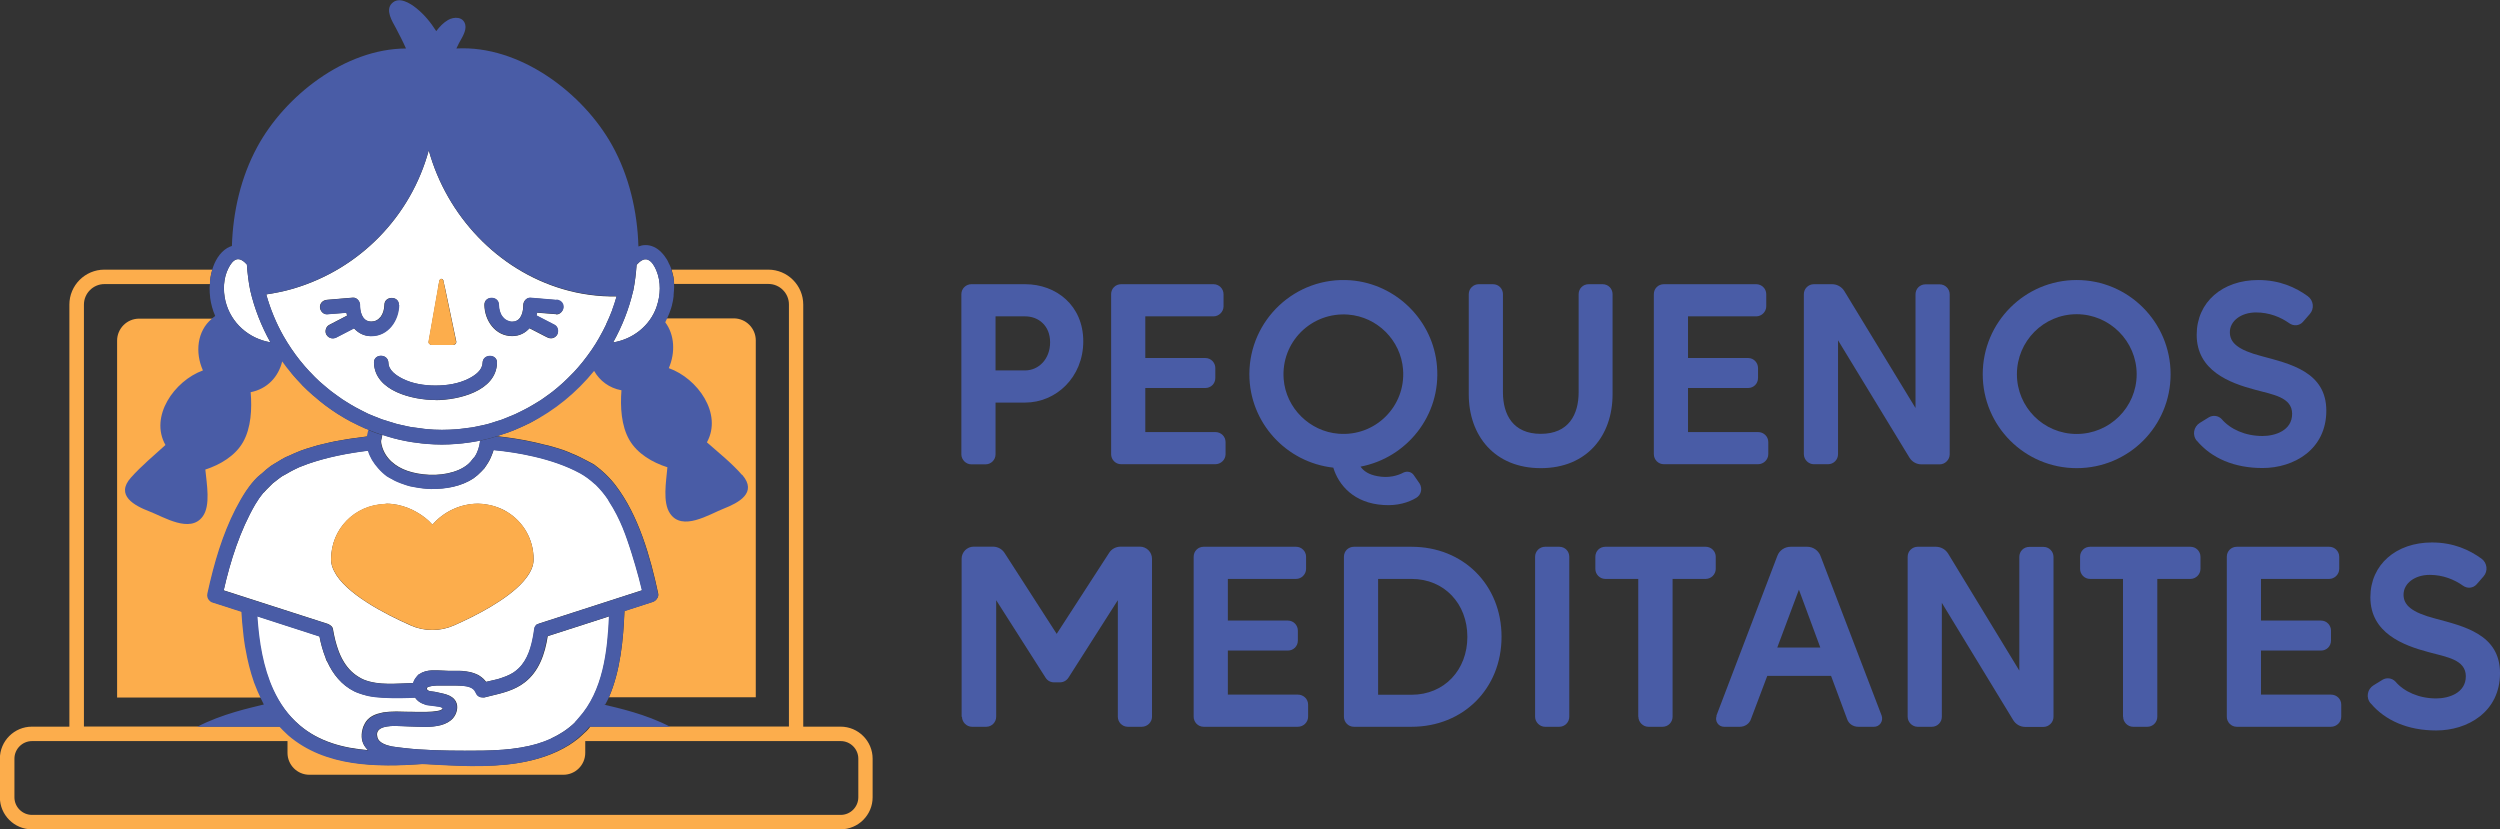 <svg xmlns="http://www.w3.org/2000/svg" id="Camada_2" viewBox="0 0 197.48 65.5"><rect x="0" y="0" width="197.48" height="65.5" fill="#333333" stroke="none"/><defs><style>      .cls-1 {        fill: none;      }      .cls-2 {        fill: #fcad4c;      }      .cls-3 {        fill: #fff;      }      .cls-4 {        fill: #495ca6;      }    </style></defs><g id="Camada_1-2" data-name="Camada_1"><g><g><g><path class="cls-2" d="M17.29,25.17h-6.3c-.96,0-1.74.78-1.74,1.74v28.19h11.39c-.17-.36-.33-.73-.47-1.1-.02-.04-.03-.09-.05-.13-.29-.84-.51-1.71-.66-2.59-.01-.07-.02-.14-.04-.2-.05-.28-.09-.56-.12-.84,0-.07-.01-.13-.02-.2-.07-.58-.12-1.16-.15-1.73-.77-.25-1.53-.49-2.3-.74-.11-.04-.2-.1-.26-.18-.12-.14-.18-.32-.13-.52.13-.61.28-1.22.44-1.84.58-2.21,1.4-4.44,2.63-6.3,0,0,.01-.02.02-.02.25-.38.54-.73.85-1.04.11-.11.24-.2.36-.3.22-.2.44-.4.68-.57.16-.11.33-.2.49-.3.22-.14.44-.28.67-.39.07-.03.14-.06.21-.09.13-.06.26-.12.4-.18.22-.09.43-.19.65-.27.23-.09.48-.16.72-.23.2-.06.4-.13.6-.18.28-.07.56-.14.84-.2.17-.04.33-.08.5-.11.33-.06.66-.12.99-.17.11-.02.22-.04.33-.05.4-.06.8-.11,1.2-.16,0,0,.01,0,.02,0h0c.03-.17.07-.35.11-.52-.08-.03-.15-.06-.23-.09-.03-.01-.05-.02-.08-.03-.34-.15-.67-.31-1-.48-.04-.02-.08-.04-.12-.06-.32-.17-.63-.35-.93-.54-.04-.03-.09-.05-.13-.08-.3-.19-.6-.4-.88-.61-.04-.03-.08-.06-.12-.09-.29-.22-.57-.45-.84-.69-.03-.03-.06-.06-.1-.08-.28-.25-.55-.5-.81-.76-.02-.02-.04-.05-.06-.07-.27-.27-.52-.56-.77-.85-.01-.01-.02-.03-.03-.04-.25-.3-.61-1.22-.84-1.55"></path><path class="cls-2" d="M47.47,28c-1.38,1.71-3.66,4.41-5.62,5.41-.04.02-.07.04-.11.05-.3.15-.61.29-.92.42-.04.02-.07.03-.11.05-.48.2-.98.37-1.48.52.93.1,1.87.24,2.78.44.35.07.7.16,1.06.25.02,0,.03,0,.05.01.07.02.14.03.22.05.39.11.78.22,1.16.35.04.01.07.02.11.04.17.06.34.14.51.21.45.18.88.39,1.3.62.07.04.14.07.21.11.1.06.21.11.31.17.06.04.1.08.15.12.14.1.27.21.4.32.22.19.43.38.62.59.13.14.26.28.38.43.05.06.09.12.14.18,1.82,2.38,2.75,5.67,3.36,8.53.03.15,0,.29-.09.4-.07.13-.19.22-.34.27-.74.24-1.49.48-2.23.72-.09,2.26-.32,4.72-1.23,6.82h11.6v-28.19c0-.96-.78-1.74-1.74-1.74h-5.42l-5.06,2.82Z"></path><path class="cls-2" d="M66.41,57.4h-2.96V24.06c0-1.52-1.24-2.76-2.76-2.76h-7.64c.02.09.05.17.07.26.03.11.06.21.08.32.03.17.04.35.05.52,0,.01,0,.02,0,.03h7.45c.89,0,1.62.73,1.62,1.62v33.34h-15.68c-.06.07-.12.15-.19.23-.04.04-.08.08-.12.13-.06.06-.13.12-.2.18-.1.09-.19.19-.3.28-.05.04-.1.09-.15.13-.22.18-.46.35-.71.51,0,0,0,0,0,0-1.22.76-2.6,1.19-4.04,1.42-2.39.38-4.95.2-7.24.08-.07,0-.16,0-.24-.01-3.63.25-7.65.24-10.57-2.25-.05-.04-.1-.09-.15-.14-.2-.18-.39-.36-.56-.56H6.63V24.06c0-.89.73-1.62,1.62-1.62h8.34c0-.17.02-.35.04-.52.03-.2.08-.41.14-.62h-8.53c-1.52,0-2.76,1.24-2.76,2.76v33.34h-2.96c-1.39,0-2.53,1.13-2.53,2.53v3.05c0,1.39,1.13,2.53,2.53,2.53h63.88c1.39,0,2.53-1.13,2.53-2.53v-3.05c0-1.39-1.13-2.53-2.53-2.53ZM67.8,62.98c0,.76-.62,1.39-1.39,1.39H2.53c-.76,0-1.39-.62-1.39-1.39v-3.05c0-.76.62-1.39,1.39-1.39h20.18v.93c0,.95.77,1.73,1.73,1.73h20.06c.95,0,1.73-.77,1.73-1.73v-.93h20.18c.76,0,1.39.62,1.39,1.39v3.05Z"></path><g><path class="cls-1" d="M38.8,35.99c.06-.14.12-.28.16-.44,1.05.1,2.12.26,3.18.51-1.06-.24-2.13-.41-3.18-.51-.04.15-.11.29-.16.44-.1.26-.23.51-.39.74-.06.09-.11.17-.17.25.06-.08.12-.17.17-.25.16-.23.29-.48.39-.74Z"></path><path class="cls-1" d="M48.1,39.61c-.04-.06-.07-.12-.1-.18h0c.04.06.07.12.1.18Z"></path><path class="cls-1" d="M17.67,46.64c.53-2.34,1.29-4.73,2.49-6.79.2-.34.41-.64.64-.92.14-.17.29-.32.45-.47.07-.07.13-.13.2-.2-.07.06-.13.13-.2.2-.15.15-.31.3-.45.47-.23.28-.44.58-.64.92-1.2,2.07-1.96,4.45-2.49,6.79,1.59.51,3.19,1.03,4.78,1.54-1.59-.51-3.19-1.03-4.78-1.54Z"></path><path class="cls-1" d="M38.38,53.87c-.07-.09-.14-.17-.22-.25.08.07.15.15.22.25,0,0,0,0,0,0,.11-.03.23-.05.34-.08-.11.03-.23.06-.34.08,0,0,0,0,0,0Z"></path><path class="cls-1" d="M37.38,37.78c.23-.15.43-.34.61-.53.06-.06.11-.12.17-.18-.05.06-.11.12-.17.18-.18.19-.38.37-.61.53h0s0,0,0,0Z"></path><path class="cls-1" d="M42.51,49.29s.05-.03.09-.04h0s0,0,0,0c-.03,0-.06.03-.09.04Z"></path><path class="cls-1" d="M32.76,38.49c-.12-.02-.25-.04-.37-.07-.18-.04-.36-.11-.54-.17.18.06.35.13.54.17.12.03.25.04.37.07Z"></path><path class="cls-1" d="M23.45,36.98c-.1.05-.21.1-.31.15-.19.09-.37.2-.54.3.18-.1.35-.21.54-.3.1-.05.21-.1.31-.15Z"></path><path class="cls-1" d="M22.25,37.63s-.05.03-.07.05c-.16.11-.31.23-.46.35.15-.12.3-.24.46-.35.02-.02.05-.03.07-.05Z"></path><path class="cls-1" d="M30.19,37.33s0,0,0,0c.12.11.23.2.35.29,0,0,0,0,0,0,.13.09.28.16.42.23-.14-.08-.29-.14-.42-.23,0,0,0,0,0,0-.12-.09-.24-.18-.35-.29,0,0,0,0,0,0-.12-.11-.23-.22-.34-.35-.18-.2-.34-.42-.48-.65.14.23.3.45.48.65.11.12.22.24.34.35Z"></path><path class="cls-1" d="M29.05,35.6h0c-1.61.19-3.22.51-4.75,1.04-.14.05-.26.1-.39.15.13-.05.26-.1.39-.15,1.53-.53,3.14-.84,4.75-1.04Z"></path><path class="cls-1" d="M36.9,53.07s.08.01.12.02c.03,0,.07.01.1.02-.03,0-.06-.02-.1-.02-.04,0-.08-.01-.12-.02Z"></path><path class="cls-1" d="M37.43,53.19s-.09-.02-.13-.04c.04.01.09.02.13.04.05.02.1.04.15.06.05.02.09.04.13.06-.04-.02-.09-.04-.13-.06-.05-.02-.1-.04-.15-.06Z"></path><path class="cls-1" d="M48,39.44c-.28-.4-.58-.78-.92-1.11.34.34.65.71.92,1.11h0Z"></path><path class="cls-1" d="M50.72,46.64h0c-1.13.37-2.27.73-3.4,1.1,1.13-.37,2.27-.73,3.4-1.1Z"></path><path class="cls-1" d="M37.5,36.08h0s-.08.08-.12.13c.04-.05.09-.08.12-.13Z"></path><path class="cls-1" d="M46.95,38.21s.06.05.09.07c-.03-.03-.06-.05-.09-.07Z"></path><path class="cls-1" d="M32.95,53.44s0,0,.01-.01c0,0,0,0-.01.01-.02.02-.03.04-.04.05.01-.02.02-.04.04-.05Z"></path><path class="cls-1" d="M34.54,52.97c-.07,0-.14,0-.22,0,.07,0,.14,0,.22,0,.33,0,.66.04.93.04h.22-.22c-.28,0-.6-.03-.93-.04Z"></path><path class="cls-1" d="M26.29,49.7c-.02-.13-.11-.22-.22-.29.11.07.2.17.22.29.1.59.24,1.2.46,1.78.07.19.16.38.25.56h0c-.09-.18-.18-.37-.25-.56-.22-.58-.36-1.2-.46-1.78Z"></path><path class="cls-1" d="M27.06,52.13c.3.55.71,1.03,1.26,1.36-.55-.33-.96-.8-1.26-1.36Z"></path><path class="cls-1" d="M39.99,53.43c-.06.03-.13.05-.19.07-.14.05-.29.1-.44.15-.03,0-.06.02-.09.02.03,0,.06-.02.09-.02.15-.04.29-.09.44-.15.06-.02.13-.04.19-.07.2-.08.39-.18.57-.29,0,0,0,0,0,0,0,0,0,0,0,0-.18.12-.37.21-.57.29Z"></path><path class="cls-1" d="M34.26,54.17c-.26.03-.57.08-.56.22h0c-.01-.13.3-.19.56-.22Z"></path><path class="cls-1" d="M43.26,50.25l2.83-.91-2.83.91c-.22,1.39-.68,2.79-1.84,3.67-.78.6-1.73.83-2.67,1.05.94-.22,1.88-.45,2.67-1.05,1.16-.88,1.62-2.28,1.84-3.67Z"></path><path class="cls-1" d="M37.56,54.68c.03.07.07.14.11.2s.1.11.16.14c.08.05.18.07.28.07-.1,0-.2-.02-.28-.07-.06-.04-.11-.08-.16-.14s-.08-.12-.11-.2c-.15-.37-.6-.48-1.09-.51.48.03.94.15,1.09.51Z"></path><path class="cls-1" d="M28.01,54.63c.14.07.28.12.43.17-.14-.05-.29-.1-.43-.17-1.01-.5-1.68-1.35-2.13-2.33h0c.45.98,1.12,1.83,2.13,2.33Z"></path><path class="cls-1" d="M20.3,48.69h0c.13,1.95.45,4,1.27,5.78-.82-1.78-1.14-3.83-1.27-5.78Z"></path><path class="cls-1" d="M35.76,56.74c.31-.34.47-.91.23-1.33h0c.23.42.07.99-.23,1.33-.49.55-1.34.67-2.16.68.82-.01,1.67-.13,2.16-.68Z"></path><path class="cls-1" d="M30.92,58.95c.34.06.69.09.92.12.81.1,1.63.15,2.45.18-.82-.03-1.64-.08-2.45-.18-.24-.03-.58-.06-.92-.12Z"></path><path class="cls-1" d="M29.1,54.99h0c.39.08.79.12,1.2.14-.41-.02-.81-.06-1.2-.14h0c-.16-.03-.32-.08-.48-.13.16.05.32.09.48.13h0Z"></path><path class="cls-1" d="M33.6,57.41c-.49,0-.97-.03-1.36-.04-.12,0-.3-.01-.49-.02.2.01.37.02.49.02.39,0,.87.04,1.36.04Z"></path><path class="cls-1" d="M29.79,58.24c-.04-.15-.04-.27-.02-.37-.03.1-.03.23.02.37.06.23.24.38.46.49-.22-.11-.4-.27-.46-.49Z"></path><path class="cls-1" d="M32.8,55.11h0,0c-.33,0-.67.02-1.01.03-.13,0-.27,0-.4,0,.13,0,.27,0,.4,0,.34,0,.68-.02,1.01-.03Z"></path><path class="cls-1" d="M31.3,56.21c-.34,0-.69.01-1.02.07,0,0,0,0-.01,0-.15.02-.3.06-.44.11.14-.04.29-.08.44-.11,0,0,0,0,.01,0,.33-.05.68-.07,1.02-.07.34,0,.66.02.93.02.02,0,.07,0,.11,0-.04,0-.09,0-.11,0-.27,0-.6-.02-.93-.02Z"></path><path class="cls-1" d="M28.71,57.36s.02-.03.03-.05c0,.02-.02.03-.03.05h0Z"></path><path class="cls-1" d="M29.06,59.25c-.11-.11-.21-.23-.29-.36.08.13.18.25.29.36h0Z"></path><path class="cls-1" d="M34.61,55.83s.02,0,.03,0c.07.01.12.03.16.04-.05-.01-.1-.03-.16-.04-.01,0-.02,0-.03,0-.34-.06-.82-.1-.92-.12-.05-.01-.09-.04-.14-.05.05.02.09.04.14.05.1.02.57.06.92.12Z"></path><path class="cls-1" d="M45.42,57.06c-.57.55-1.22.97-1.92,1.29-.35.16-.71.29-1.07.4-.87.26-1.78.4-2.7.47.92-.08,1.83-.21,2.7-.47.37-.11.73-.24,1.07-.4.69-.32,1.34-.73,1.92-1.29.12-.11.21-.24.32-.36-.11.12-.2.25-.32.36Z"></path><path class="cls-1" d="M34.97,55.96h0s-.03-.02-.04-.03c-.01-.01-.05-.03-.08-.04.03.01.06.03.08.04,0,0,.04.02.04.03Z"></path><path class="cls-2" d="M31.39,39.88c.53.11,1.04.3,1.51.57-.47-.27-.98-.46-1.51-.57Z"></path><path class="cls-2" d="M31.85,38.25s-.1-.03-.15-.05c.22.08.45.16.68.22-.18-.04-.36-.11-.54-.17Z"></path><path class="cls-2" d="M31.22,38c-.08-.04-.16-.09-.25-.14-.14-.08-.29-.14-.42-.23.21.15.44.26.67.37Z"></path><path class="cls-2" d="M50.64,42.41c-.28-.75-.59-1.5-.94-2.22.35.72.65,1.46.94,2.22Z"></path><path class="cls-3" d="M20.8,38.92c-.23.28-.44.58-.64.92-1.2,2.07-1.96,4.45-2.49,6.79,1.59.51,3.19,1.03,4.78,1.54,1.15.37,2.3.74,3.45,1.11.06.02.12.06.18.1.11.07.2.17.22.29.1.59.24,1.2.46,1.78.07.19.16.38.25.56.02.03.04.06.05.09.3.55.71,1.03,1.26,1.36.13.08.26.16.41.22.59.24,1.25.32,1.92.33.67.01,1.36-.04,2-.06.05-.18.14-.34.26-.48.01-.02.02-.04.04-.05h0s.03-.03.04-.05c0-.01.02-.02.03-.03,0-.01.02-.03.03-.04.03-.03.07-.04.1-.06.27-.19.61-.27.97-.29.07,0,.15,0,.22,0,.07,0,.14,0,.22,0,.33,0,.66.04.93.04h.22c.07,0,.15,0,.22,0,.06,0,.13,0,.19,0,.09,0,.17,0,.26,0,.08,0,.15,0,.23.02.07,0,.14.01.21.02.04,0,.07.01.11.02.04,0,.08.01.12.02.03,0,.07.01.1.02.03,0,.05.01.08.02.03,0,.07.02.1.03.04.01.09.02.13.04.05.02.1.04.15.06.05.02.09.04.13.06.03.01.06.02.08.04.04.02.08.06.12.08.08.06.17.12.24.19s.15.15.22.25c0,0,0,0,0,0,.11-.03.23-.05.34-.08.14-.03.29-.07.43-.1.04,0,.08-.02.11-.03.03,0,.06-.02.09-.02.15-.04.29-.09.44-.15.06-.02.13-.04.19-.07.2-.08.39-.18.57-.29,0,0,0,0,0,0s0,0,0,0c.14-.1.28-.2.4-.32.74-.7,1.02-1.74,1.19-2.74.02-.14.04-.28.06-.41,0,0,0,0,0,0,.02-.12.07-.2.13-.27.01-.01.03-.03.04-.04.04-.03.09-.04.14-.06.03-.01.05-.04.09-.04h0s0,0,0,0c1.57-.51,3.14-1.01,4.71-1.52,1.13-.37,2.27-.73,3.4-1.1-.16-.66-.33-1.31-.52-1.96-.2-.66-.41-1.35-.65-2.05-.1-.28-.2-.56-.31-.83,0,0,0,0,0-.01-.31-.76-.68-1.5-1.12-2.17-.04-.06-.07-.12-.1-.18h0c-.28-.4-.58-.78-.92-1.11-.01-.01-.03-.03-.04-.04-.03-.03-.06-.05-.09-.07-.34-.31-.71-.6-1.12-.82-1.12-.61-2.39-1.03-3.68-1.33-1.06-.24-2.13-.41-3.18-.51-.04.15-.11.29-.16.44-.1.26-.23.51-.39.74-.06.09-.11.17-.17.25,0,.01-.02.03-.03.04-.02.02-.03.03-.05.05-.05.06-.11.12-.17.18-.18.19-.38.37-.61.53h0c-.97.65-2.21.86-3.36.84-.42,0-.84-.06-1.27-.14-.12-.02-.25-.04-.37-.07-.23-.05-.46-.14-.68-.22-.16-.06-.32-.13-.48-.2-.23-.11-.46-.22-.67-.37,0,0,0,0,0,0-.12-.09-.24-.18-.35-.29,0,0,0,0,0,0-.12-.11-.23-.22-.34-.35-.18-.2-.34-.42-.48-.65-.14-.23-.25-.48-.32-.73-1.61.19-3.22.51-4.75,1.04-.14.05-.26.1-.39.15-.09.03-.18.07-.27.1-.07.03-.13.06-.19.09-.1.05-.21.1-.31.15-.19.09-.37.2-.54.3-.1.06-.21.11-.31.17-.01,0-.02.02-.04.02-.02.02-.05.03-.07.05-.16.11-.31.23-.46.35-.07.05-.14.1-.21.16-.02.02-.04.04-.07.07-.07.06-.13.13-.2.2-.15.15-.31.3-.45.47ZM30.38,39.81s.01,0,.02,0c.05,0,.1-.02.16-.02.28,0,.56.04.83.09.53.11,1.04.3,1.51.57.47.27.91.6,1.26,1,.87-1.02,2.21-1.66,3.6-1.66.27,0,.52.03.77.08.1.02.19.04.29.06.14.03.27.08.4.12.3.1.59.23.85.4,1.25.77,2.08,2.13,2.08,3.74,0,.5-.22.99-.59,1.47t0,0c-.07.09-.14.17-.21.26-1.27,1.45-3.78,2.73-5.48,3.48-1.1.49-2.34.49-3.44,0-2.01-.89-5.17-2.52-6.04-4.29-.15-.3-.24-.6-.24-.91,0-2.41,1.85-4.29,4.23-4.38Z"></path><path class="cls-3" d="M32.54,37.3c1.17.3,2.58.3,3.71-.19.27-.12.51-.26.72-.44.16-.13.29-.29.41-.46.04-.05.09-.08.12-.13.25-.37.38-.81.44-1.29-.07.02-.15.03-.22.05-.18.03-.36.06-.53.09-.23.03-.45.07-.69.09-.14.02-.29.03-.43.04-.39.03-.77.05-1.17.05s-.79-.02-1.18-.05c-.14-.01-.27-.03-.41-.04-.25-.03-.51-.06-.76-.1-.16-.02-.31-.05-.46-.08-.34-.06-.68-.14-1.01-.23,0,0,0,0,0,0-.29-.08-.58-.17-.87-.26-.03.15-.07.31-.1.46-.02.09.03.28.04.34.04.15.08.29.14.42.4.92,1.28,1.48,2.26,1.73Z"></path><path class="cls-2" d="M32.43,49.39c1.1.49,2.34.49,3.44,0,1.7-.75,4.21-2.03,5.48-3.48.08-.09.15-.17.21-.26t0,0c.36-.48.59-.97.59-1.47,0-1.61-.83-2.98-2.08-3.74-.27-.16-.55-.29-.85-.4-.13-.05-.27-.09-.4-.12-.1-.02-.19-.05-.29-.06-.25-.04-.51-.08-.77-.08-1.39,0-2.73.65-3.6,1.66-.35-.41-.79-.73-1.26-1-.47-.27-.98-.46-1.51-.57-.27-.05-.55-.09-.83-.09-.05,0-.1.01-.16.02,0,0-.01,0-.02,0-2.38.09-4.23,1.97-4.23,4.38,0,.31.09.61.24.91.87,1.78,4.03,3.41,6.04,4.29Z"></path><path class="cls-4" d="M31.3,56.21c.34,0,.66.02.93.02-.27,0-.6-.02-.93-.02Z"></path><path class="cls-3" d="M23.67,57.29c1.52,1.29,3.43,1.8,5.39,1.96-.11-.11-.21-.23-.29-.36-.23-.39-.29-.89-.06-1.53h0s.02-.03.03-.05c.2-.5.6-.78,1.09-.93.14-.04.29-.08.44-.11,0,0,0,0,.01,0,.33-.05.68-.07,1.02-.07.34,0,.66.02.93.02.02,0,.07,0,.11,0,.04,0,.06,0,.11,0,.1,0,.22,0,.35.01.13,0,.28,0,.44,0,.15,0,.31,0,.46,0,.64-.02,1.25-.08,1.26-.3,0,0-.03-.02-.04-.03-.01-.01-.05-.03-.08-.04-.02,0-.03-.01-.05-.02-.05-.01-.1-.03-.16-.04-.01,0-.02,0-.03,0-.34-.06-.82-.1-.92-.12-.05-.01-.09-.04-.14-.05-.07-.03-.14-.05-.21-.08-.19-.09-.37-.21-.51-.4-.01-.02-.02-.04-.03-.06h0c-.33,0-.67.02-1.01.03-.13,0-.27,0-.4,0-.13,0-.26,0-.39,0-.03,0-.06,0-.09,0-.21,0-.42-.01-.63-.02-.4-.02-.81-.06-1.2-.14h0c-.16-.03-.32-.08-.48-.13-.06-.02-.12-.04-.18-.06-.14-.05-.29-.1-.43-.17-1.01-.5-1.68-1.35-2.13-2.33h0s0,0,0,0c-.05-.06-.09-.13-.11-.22,0-.03-.01-.05-.02-.08h0s0,0,0,0h0c-.22-.55-.38-1.13-.49-1.71-1.65-.53-3.3-1.07-4.95-1.6.13,1.95.45,4,1.27,5.78.49,1.07,1.17,2.04,2.09,2.82Z"></path><path class="cls-3" d="M43.51,58.35c.69-.32,1.34-.73,1.92-1.29.12-.11.21-.24.32-.36,1.9-2.12,2.27-5.24,2.39-8.02-.68.22-1.36.44-2.04.66l-2.83.91c-.22,1.39-.68,2.79-1.84,3.67-.78.6-1.73.83-2.67,1.05-.16.04-.32.08-.48.12-.05.01-.1,0-.15,0-.1,0-.2-.02-.28-.07-.06-.04-.11-.08-.16-.14s-.08-.12-.11-.2c-.15-.37-.6-.48-1.09-.51-.19-.01-.38-.02-.57-.02-.44,0-.88,0-1.32,0-.04,0-.17,0-.32.02-.26.03-.57.08-.56.22.02.25.5.22.66.26.56.14,1.31.18,1.63.76h0c.23.42.07.99-.23,1.33-.49.55-1.34.67-2.16.68h0c-.49,0-.97-.03-1.36-.04-.12,0-.3-.01-.49-.02-.73-.04-1.81-.06-1.97.52-.03.1-.02.23.02.37.06.23.24.38.46.49.2.1.43.17.67.22.34.06.69.09.92.12.81.1,1.63.15,2.45.18.8.03,1.6.04,2.39.04.99,0,2.03,0,3.06-.08.92-.08,1.83-.21,2.7-.47.37-.11.73-.24,1.07-.4Z"></path><path class="cls-4" d="M47.81,55.65c.09-.18.2-.36.28-.55.91-2.1,1.15-4.56,1.23-6.82.74-.24,1.49-.48,2.23-.72.15-.05.27-.15.34-.27.07-.12.09-.27.06-.43-.32-1.5-.76-3-1.3-4.46-.28-.75-.59-1.5-.94-2.22h0c.35.72.65,1.46.94,2.22.55,1.45.98,2.95,1.3,4.46.03.16,0,.31-.06.43.09-.11.13-.25.09-.4-.61-2.86-1.54-6.15-3.36-8.53,0,0,0,0,0,0-.05-.06-.09-.12-.14-.18-.12-.15-.25-.29-.38-.43-.19-.21-.4-.41-.62-.59-.13-.11-.26-.22-.4-.32-.05-.04-.1-.09-.15-.12-.1-.06-.21-.11-.31-.17-.07-.04-.14-.08-.21-.11-.42-.24-.85-.44-1.3-.62-.17-.07-.34-.15-.51-.21-.04-.01-.07-.03-.11-.04-.38-.13-.77-.25-1.16-.35-.07-.02-.14-.04-.22-.05-.02,0-.03,0-.05-.01-.35-.09-.71-.18-1.06-.25-.91-.2-1.85-.34-2.78-.44-.2.06-.39.13-.6.18-.23.06-.47.11-.7.16h0c-.06.48-.19.92-.44,1.29h0s-.08.08-.12.13c-.12.16-.25.32-.41.46-.21.17-.45.32-.72.44-1.13.49-2.53.5-3.71.19-.98-.25-1.86-.81-2.26-1.73-.06-.13-.1-.27-.14-.42-.01-.06-.07-.25-.04-.34.03-.15.06-.31.1-.46-.37-.12-.73-.26-1.09-.4-.04.17-.08.34-.11.52h0s-.01,0-.02,0c-.39.05-.79.1-1.2.16-.11.02-.22.03-.33.05-.33.05-.66.11-.99.17-.17.03-.33.07-.5.11-.28.06-.56.12-.84.2-.2.05-.4.12-.6.18-.24.07-.48.14-.72.23-.22.08-.44.18-.65.27-.13.06-.27.12-.4.18-.07.03-.14.06-.21.09-.23.12-.45.26-.67.39-.16.1-.34.19-.49.3-.24.17-.46.37-.68.57-.12.1-.24.19-.36.3-.31.31-.6.66-.85,1.04,0,0-.01.02-.02.02-1.23,1.87-2.05,4.09-2.63,6.3-.16.62-.31,1.23-.44,1.84-.04.2.01.38.13.52.07.08.15.15.26.18.77.25,1.53.49,2.3.74.03.57.08,1.14.15,1.73,0,.07.01.13.02.2.03.28.08.56.12.84.01.07.02.14.04.2.15.88.37,1.75.66,2.59.02.04.03.09.05.13.14.38.3.74.47,1.1.09.18.17.36.26.53h0c-1.09.27-3.3.74-5.26,1.76h6.5c.18.19.36.38.56.56.05.05.1.1.15.14,2.92,2.49,6.95,2.5,10.57,2.25.09,0,.17,0,.24.01,2.29.12,4.85.3,7.24-.08,1.44-.23,2.81-.66,4.04-1.42,0,0,0,0,0,0,.25-.16.49-.33.71-.51.05-.04.1-.09.15-.13.1-.09.2-.18.3-.28.07-.06.14-.12.2-.18.04-.04.08-.08.12-.13.07-.07.13-.15.19-.23h6.39c-1.93-1.01-4.11-1.48-5.22-1.75ZM17.67,46.64c.53-2.34,1.29-4.73,2.49-6.79.2-.34.41-.64.64-.92.14-.17.29-.32.45-.47.07-.07.13-.13.2-.2.02-.02.04-.05.07-.07.07-.06.14-.1.21-.16.15-.12.3-.24.46-.35.02-.02.05-.03.07-.05.01,0,.02-.02.04-.02.1-.06.21-.11.31-.17.18-.1.35-.21.54-.3.1-.05.21-.1.31-.15.06-.03.12-.06.19-.09.09-.04.18-.07.27-.1.13-.05.26-.1.39-.15,1.53-.53,3.14-.84,4.75-1.04h0c.07.25.19.5.32.73.14.23.3.45.48.65.11.12.22.24.34.35,0,0,0,0,0,0,.12.11.23.2.35.29,0,0,0,0,0,0,.13.09.28.15.42.23.08.05.16.1.25.14.16.08.32.14.48.2.05.02.1.03.15.05.18.06.35.13.54.17.12.03.25.04.37.07.42.08.85.13,1.27.14,1.15.02,2.38-.19,3.36-.84h0c.23-.16.43-.34.61-.53.06-.06.11-.12.17-.18.02-.02.03-.03.05-.05.01-.01.02-.03.03-.04.06-.08.12-.17.17-.25.16-.23.29-.48.39-.74.06-.14.12-.28.16-.44,1.05.1,2.12.26,3.18.51,1.3.3,2.56.72,3.68,1.33.41.23.78.51,1.12.82.03.03.06.05.09.07.01.01.03.03.04.04.34.34.65.71.92,1.11h0c.04.06.07.12.1.18.44.67.81,1.41,1.12,2.17,0,0,0,0,0,.01.11.28.22.55.31.83.25.7.46,1.4.65,2.05.19.65.37,1.3.52,1.96h0c-1.13.37-2.27.73-3.4,1.1-1.57.51-3.14,1.01-4.71,1.52,0,0,0,0,0,0h0s-.06.02-.09.03c-.05.02-.1.03-.14.06-.01.01-.03.02-.04.04-.06.07-.11.15-.13.27,0,0,0,0,0,0-.02.14-.04.27-.06.41-.17,1-.45,2.04-1.19,2.74-.12.11-.25.22-.4.32,0,0,0,0,0,0s0,0,0,0c-.18.12-.37.21-.57.29-.06.03-.13.05-.19.07-.14.05-.29.1-.44.15-.03,0-.06.02-.09.02-.04.01-.08.02-.11.03-.14.04-.29.07-.43.1-.11.03-.23.06-.34.08,0,0,0,0,0,0-.07-.09-.14-.17-.22-.25-.08-.07-.16-.14-.24-.19-.04-.03-.08-.06-.12-.08-.03-.02-.06-.03-.08-.04-.04-.02-.09-.04-.13-.06-.05-.02-.1-.04-.15-.06-.04-.01-.09-.02-.13-.04-.03,0-.06-.02-.1-.03-.03,0-.05-.01-.08-.02-.03,0-.06-.02-.1-.02-.04,0-.08-.01-.12-.02-.04,0-.07-.01-.11-.02-.07,0-.14-.01-.21-.02-.08,0-.15-.01-.23-.02-.09,0-.17,0-.26,0-.06,0-.13,0-.19,0-.07,0-.15,0-.22,0h-.22c-.28,0-.6-.03-.93-.04-.07,0-.14,0-.22,0-.07,0-.15,0-.22,0-.36.02-.7.1-.97.29-.03.02-.07.03-.1.06-.01.01-.02.02-.03.04,0,.01-.02.02-.03.03-.01.02-.02.03-.04.05h0s0,0,.01-.01c0,0,0,0-.01.01-.02.02-.03.04-.04.05-.12.14-.21.3-.26.48-.64.02-1.33.07-2,.06-.67-.01-1.33-.09-1.92-.33-.15-.06-.28-.14-.41-.22-.55-.33-.96-.8-1.26-1.36-.02-.03-.04-.06-.05-.09h0c-.09-.18-.18-.37-.25-.56-.22-.58-.36-1.2-.46-1.78-.02-.13-.11-.22-.22-.29-.06-.04-.12-.08-.18-.1-1.15-.37-2.3-.74-3.45-1.11-1.59-.51-3.19-1.03-4.78-1.54ZM20.3,48.69h0c1.65.53,3.3,1.07,4.95,1.6.11.58.27,1.16.49,1.71h0s0,0,0,0h0s.08.21.14.3c0,0,0,0,0,0,.45.98,1.12,1.83,2.13,2.33.14.07.28.12.43.17.06.02.12.04.18.06.16.05.32.09.48.13h0c.39.08.79.12,1.2.14.21.01.42.02.63.02.03,0,.06,0,.09,0,.13,0,.26,0,.39,0,.13,0,.27,0,.4,0,.34,0,.68-.02,1.01-.03h0s.02.04.03.06c.14.19.31.31.51.4.06.03.14.05.21.08.05.02.09.04.14.05.1.02.57.06.92.12.01,0,.02,0,.03,0,.07.01.12.03.16.04.02,0,.03.01.05.02.03.01.06.03.08.04,0,0,.04.02.04.03h0c-.02.21-.62.28-1.26.3-.15,0-.31,0-.46,0-.15,0-.3,0-.44,0-.13,0-.25,0-.35-.01-.05,0-.07,0-.11,0-.04,0-.09,0-.11,0-.27,0-.6-.02-.93-.02-.34,0-.69.01-1.02.07,0,0,0,0-.01,0-.15.02-.3.06-.44.11-.49.15-.89.43-1.09.93,0,.02-.02.03-.03.05h0c-.23.64-.18,1.14.06,1.53.08.13.18.25.29.36h0c-1.97-.16-3.87-.66-5.39-1.96-.93-.79-1.6-1.76-2.09-2.82-.82-1.78-1.14-3.83-1.27-5.78ZM45.42,57.06c-.57.55-1.22.97-1.92,1.29-.35.16-.71.29-1.07.4-.87.26-1.78.4-2.7.47-1.03.08-2.07.09-3.06.08-.79,0-1.6-.01-2.39-.04-.82-.03-1.64-.08-2.45-.18-.24-.03-.58-.06-.92-.12-.24-.05-.47-.11-.67-.22-.22-.11-.4-.27-.46-.49-.04-.15-.04-.27-.02-.37.15-.57,1.24-.56,1.97-.52.2.01.37.02.49.02.39,0,.87.04,1.36.04h0c.82-.01,1.67-.13,2.16-.68.31-.34.47-.91.23-1.33h0c-.32-.58-1.07-.61-1.63-.76-.17-.04-.64-.01-.66-.26h0c-.01-.13.3-.19.56-.22.15-.01.28-.02.32-.02.44,0,.88,0,1.32,0,.18,0,.38,0,.57.02.48.03.94.15,1.09.51.03.07.07.14.11.2s.1.11.16.14c.08.05.18.07.28.07.05,0,.1,0,.15,0,.16-.04.32-.08.48-.12.94-.22,1.88-.45,2.67-1.05,1.16-.88,1.62-2.28,1.84-3.67l2.83-.91c.68-.22,1.36-.44,2.04-.66-.12,2.79-.48,5.9-2.39,8.02-.11.12-.2.25-.32.36Z"></path></g></g><g><path class="cls-3" d="M33.87,11.87c-1.42,5.23-5.45,9.38-10.7,10.93-.69.2-1.41.35-2.14.46t0,0c.32,1.16.78,2.26,1.36,3.29,0,0,0,0,0,0,.19.34.39.66.61.98,0,0,.01.02.02.03.21.31.43.61.66.9.02.02.03.04.05.06.22.28.46.55.7.81.03.03.06.06.09.09.23.25.47.49.72.72.05.04.09.08.14.12.24.22.48.42.74.62.06.05.13.1.2.15.24.18.48.36.74.53.09.06.18.11.27.17.24.15.47.3.72.43.11.06.23.12.34.18.23.12.46.24.69.35.14.06.28.12.43.18.22.09.44.18.66.26.17.06.34.11.51.16.21.06.41.13.62.19.2.05.41.09.61.14.19.04.37.09.56.12.25.04.5.07.76.1.15.02.3.05.45.06.41.04.82.06,1.23.06.41,0,.82-.02,1.23-.05.14-.01.28-.04.43-.05.26-.03.52-.06.77-.1.18-.03.35-.08.53-.11.21-.05.43-.09.63-.14.2-.05.39-.12.58-.18.18-.06.36-.11.54-.17.21-.07.41-.16.62-.25.15-.06.31-.12.46-.19.22-.1.44-.21.65-.32.13-.07.26-.13.38-.2.23-.13.45-.26.68-.4.1-.06.21-.13.31-.19.23-.16.46-.32.69-.49.08-.06.16-.12.24-.18.24-.19.47-.38.69-.58.06-.05.12-.1.18-.16.23-.22.46-.44.68-.67.04-.04.08-.09.13-.13.23-.25.45-.5.66-.76.03-.03.05-.07.08-.1.22-.28.43-.56.63-.85.02-.02.03-.05.05-.07.21-.3.4-.61.58-.93,0-.01.02-.03.02-.04.19-.33.36-.66.53-1.01,0,0,0-.01,0-.02.17-.35.32-.71.46-1.07,0,0,0,0,0,0,.14-.37.26-.74.37-1.13-1.47.02-2.9-.18-4.25-.58-5.13-1.51-9.15-5.77-10.59-10.95ZM34.59,22.81l.12-.65s.03-.06.05-.08c0,0,0-.02.01-.02.07-.06.18-.04.23.05.01.02.03.03.03.05v.05s.14.61.14.61l.88,4.18s-.01.09-.03.13c-.02.04-.05.06-.1.08-.03.01-.05.04-.08.04h-1.77s-.04-.02-.06-.03c-.09-.03-.17-.12-.15-.22l.74-4.18ZM29.33,26.55c-.59,0-1.04-.25-1.37-.62-.46.24-.93.48-1.39.72-.28.15-.61.07-.78-.2-.16-.25-.06-.64.2-.78.06-.03.13-.07.19-.1.41-.21.82-.43,1.23-.64-.02-.07-.04-.15-.05-.23-.51.04-1.01.08-1.52.12-.31.03-.57-.28-.57-.57,0-.33.26-.55.57-.57.67-.06,1.34-.11,2.02-.17.31-.03.57.28.57.57,0,.03,0,.05,0,.08.01.35.08.67.27.94.13.18.34.3.61.3.13,0,.29-.03.39-.08.16-.08.24-.15.37-.3.18-.23.28-.58.29-.92,0,0,0-.01,0-.02.01-.73,1.15-.73,1.14,0-.02,1.23-.86,2.46-2.19,2.46ZM34.4,31.6c-1.77,0-4.79-.69-4.86-2.94-.02-.74,1.12-.73,1.14,0,.02.61.63,1.01,1.12,1.26.79.4,1.72.54,2.6.54.9,0,1.84-.15,2.65-.56.47-.25,1.05-.64,1.07-1.23.02-.73,1.16-.73,1.14,0-.07,2.25-3.09,2.94-4.86,2.94ZM43.94,24.82c-.51-.04-1.01-.08-1.52-.12-.02.08-.03.15-.05.23.01,0,.02.01.04.02.46.24.93.48,1.39.72.28.15.34.52.2.78-.07.12-.21.23-.34.26-.15.04-.3.01-.44-.06-.06-.03-.13-.07-.2-.1-.4-.21-.8-.41-1.2-.62-.33.37-.78.62-1.37.62-1.33,0-2.17-1.23-2.19-2.46-.01-.74,1.13-.73,1.14,0,0,0,0,.01,0,.02,0,.34.11.71.31.94.13.15.2.21.38.29.02,0,.11.04.19.06.07.02.07.01.17.02.27,0,.49-.12.63-.32.18-.27.24-.58.25-.92,0-.03,0-.05,0-.08,0-.29.26-.6.57-.57.67.06,1.34.11,2.02.17.31.03.57.24.57.57,0,.29-.26.6-.57.57Z"></path><polygon class="cls-2" points="35.16 22.81 35.03 22.2 36.04 26.99 35.16 22.81"></polygon><path class="cls-3" d="M50.01,22.99c-.34,1.44-.88,2.8-1.58,4.06,1.55-.25,2.91-1.3,3.44-2.82.32-.92.36-1.96-.02-2.87-.13-.31-.33-.7-.66-.84-.34-.15-.67.15-.9.4-.05.69-.13,1.38-.27,2.07,0,0,0,0,0,0Z"></path><path class="cls-3" d="M19.5,20.89c-.22-.24-.52-.49-.82-.4-.29.09-.49.41-.63.68-.41.79-.44,1.77-.24,2.62.42,1.72,1.84,2.96,3.55,3.25-.7-1.27-1.25-2.63-1.59-4.09h0c-.14-.68-.22-1.37-.27-2.06Z"></path><path class="cls-2" d="M33.99,27.22s.04.03.06.03h1.77s.05-.03.08-.04c.04-.02.07-.04.1-.08.02-.04.04-.08.03-.13l-1-4.79v-.05s-.03-.03-.04-.05c-.05-.08-.16-.1-.23-.05,0,0,0,.02-.01.02-.02.02-.04.04-.05.08l-.12.65-.74,4.18c-.02.11.05.19.15.22Z"></path><path class="cls-4" d="M31.52,24.09c.01-.73-1.13-.73-1.14,0,0,0,0,.01,0,.02,0,.33-.11.69-.29.92-.12.16-.21.22-.37.3-.1.05-.26.08-.39.08-.27,0-.48-.12-.61-.3-.2-.27-.26-.6-.27-.94,0-.03,0-.05,0-.08,0-.29-.26-.6-.57-.57-.67.06-1.34.11-2.02.17-.31.03-.57.24-.57.57,0,.29.26.6.57.57.51-.04,1.01-.08,1.52-.12.02.08.03.15.05.23-.41.21-.82.43-1.23.64-.06.03-.13.07-.19.1-.27.14-.37.53-.2.78.17.27.5.35.78.2.46-.24.93-.48,1.39-.72.33.37.78.62,1.37.62,1.33,0,2.17-1.23,2.19-2.46Z"></path><path class="cls-4" d="M43.94,23.68c-.67-.06-1.34-.11-2.02-.17-.31-.03-.57.28-.57.57,0,.03,0,.05,0,.08-.01.34-.08.65-.25.92-.14.21-.35.32-.63.32-.11,0-.1,0-.17-.02-.08-.02-.17-.05-.19-.06-.17-.08-.25-.14-.38-.29-.2-.23-.3-.6-.31-.94,0,0,0-.01,0-.02-.01-.73-1.15-.74-1.14,0,.02,1.23.86,2.46,2.19,2.46.59,0,1.04-.25,1.37-.62.4.21.8.41,1.2.62.06.03.13.07.2.1.14.07.29.1.44.06.13-.04.28-.14.34-.26.14-.26.08-.63-.2-.78-.46-.24-.93-.48-1.39-.72-.01,0-.02-.01-.04-.02.02-.07.04-.15.05-.23.51.04,1.01.08,1.52.12.31.03.57-.28.57-.57,0-.33-.26-.55-.57-.57Z"></path><path class="cls-4" d="M58.61,37.51c-.81-.93-1.83-1.74-2.77-2.57,1.25-2.26-.73-5.05-3.01-5.86.53-1.23.46-2.64-.28-3.62,0,0,0,0,0,0,.05-.09.09-.19.13-.28.16-.33.3-.69.4-1.06,0,0,0-.01,0-.02.06-.23.11-.47.13-.71,0-.04,0-.07,0-.11.02-.21.04-.43.04-.64,0-.06,0-.12-.01-.19,0-.01,0-.02,0-.03,0-.18-.02-.35-.05-.52-.02-.11-.05-.21-.08-.32-.02-.09-.04-.17-.07-.26-.01-.04-.02-.09-.03-.13-.05-.14-.12-.28-.19-.41-.04-.08-.07-.17-.12-.25-.13-.21-.27-.41-.45-.59-.33-.35-.8-.6-1.3-.58-.18,0-.36.05-.52.11-.08-2.76-.73-5.56-2.07-7.98-2.3-4.15-7.31-7.94-12.31-7.66.07-.14.13-.28.2-.41.22-.42.62-.98.5-1.48-.16-.64-.89-.63-1.36-.36-.36.21-.67.53-.93.88-.43-.68-.95-1.32-1.58-1.82-.49-.39-1.37-.95-1.93-.37-.53.54.04,1.42.32,1.94.28.54.56,1.07.8,1.62-4.83.02-9.57,3.75-11.75,7.78-1.29,2.38-1.92,5.11-2,7.82,0,0,0,0,0,0-.12.04-.25.09-.37.16-.61.37-.99,1.04-1.19,1.73-.06.21-.11.42-.14.62-.03.17-.03.35-.04.52,0,.08-.02.16-.02.24,0,.04,0,.07,0,.11,0,.22.01.44.04.66,0,.02,0,.03,0,.05.07.5.2.98.4,1.44-.1.07-.19.15-.28.23-1.14.96-1.33,2.64-.69,4.07-2.27.83-4.23,3.64-2.96,5.89-.92.84-1.9,1.65-2.72,2.57-1.27,1.41.28,2.23,1.46,2.68,1.14.44,3.21,1.75,4.2.4.64-.87.32-2.55.21-3.71,1.18-.38,2.37-1.09,2.98-2.17.64-1.13.71-2.63.6-3.94,1.33-.26,2.2-1.23,2.49-2.43.23.32.47.64.73.94.01.01.02.03.03.04.25.29.5.58.77.85.02.02.04.04.06.07.26.26.53.52.81.76.03.03.06.06.1.08.27.24.55.47.84.69.04.03.08.06.12.09.29.21.58.42.88.61.04.03.09.05.13.08.3.19.61.37.93.54.04.02.08.04.12.06.33.17.66.33,1,.48.03.01.05.02.08.03.08.03.15.06.23.09.36.15.72.28,1.09.4.29.09.57.19.87.26.33.09.67.16,1.01.23.15.03.31.05.46.08.25.04.5.07.76.1.14.01.27.03.41.04.39.03.79.05,1.18.05s.78-.02,1.17-.05c.15-.01.29-.03.43-.04.23-.02.46-.06.69-.09.18-.03.36-.05.53-.09.07-.01.15-.03.22-.05.24-.05.47-.1.7-.16.2-.05.4-.12.6-.18.5-.15,1-.32,1.48-.52.04-.02.07-.03.11-.05.31-.13.62-.27.92-.42.04-.02.07-.04.11-.05,1.96-1,3.68-2.41,5.07-4.12.44.77,1.18,1.35,2.16,1.53-.1,1.31-.02,2.81.63,3.93.62,1.07,1.82,1.78,3,2.15-.1,1.14-.39,2.76.2,3.64.96,1.45,3.1.08,4.24-.37,1.17-.46,2.7-1.25,1.47-2.67ZM17.81,23.79c-.21-.85-.17-1.83.24-2.62.14-.26.33-.59.63-.68.3-.09.6.16.82.4.05.69.13,1.38.27,2.06h0c.34,1.46.88,2.82,1.59,4.09-1.7-.29-3.12-1.52-3.55-3.25ZM48.34,24.54c-.14.36-.29.72-.46,1.07,0,0,0,.01,0,.02-.16.34-.34.68-.53,1.01,0,.01-.02.03-.02.04-.18.32-.38.63-.58.93-.02.02-.03.05-.05.07-.2.29-.41.57-.63.85-.03.03-.05.07-.08.1-.21.26-.43.52-.66.76-.04.04-.08.09-.13.13-.22.23-.45.46-.68.67-.06.05-.12.11-.18.16-.22.2-.45.39-.69.58-.08.06-.16.12-.24.18-.23.17-.45.33-.69.49-.1.07-.21.13-.31.19-.22.14-.45.28-.68.4-.13.07-.25.13-.38.2-.21.11-.43.22-.65.32-.15.07-.31.13-.46.19-.21.08-.41.17-.62.25-.18.06-.36.11-.54.17-.19.06-.39.13-.58.18-.21.06-.42.1-.63.14-.18.04-.35.08-.53.11-.25.04-.51.07-.77.1-.14.02-.28.04-.43.05-.4.03-.81.05-1.23.05-.41,0-.83-.02-1.23-.06-.15-.01-.3-.04-.45-.06-.25-.03-.51-.06-.76-.1-.19-.03-.37-.08-.56-.12-.2-.04-.41-.08-.61-.14-.21-.06-.41-.13-.62-.19-.17-.05-.34-.1-.51-.16-.22-.08-.44-.17-.66-.26-.14-.06-.29-.11-.43-.18-.24-.11-.47-.23-.69-.35-.11-.06-.23-.11-.34-.18-.25-.14-.48-.28-.72-.43-.09-.06-.18-.11-.27-.17-.25-.17-.49-.35-.74-.53-.07-.05-.13-.1-.2-.15-.25-.2-.5-.41-.74-.62-.05-.04-.09-.08-.14-.12-.25-.23-.49-.47-.72-.72-.03-.03-.06-.06-.09-.09-.24-.26-.48-.53-.7-.81-.02-.02-.03-.04-.05-.06-.23-.29-.45-.59-.66-.9,0-.01-.01-.02-.02-.03-.21-.32-.42-.65-.61-.98,0,0,0,0,0,0-.58-1.02-1.03-2.13-1.36-3.29t0,0c.73-.11,1.45-.25,2.14-.46,5.24-1.55,9.28-5.7,10.7-10.93,1.43,5.19,5.46,9.44,10.59,10.95,1.35.4,2.78.6,4.25.58-.11.38-.24.76-.37,1.13,0,0,0,0,0,0ZM51.87,24.23c-.53,1.52-1.89,2.57-3.44,2.82.7-1.26,1.25-2.62,1.58-4.06,0,0,0,0,0,0,.14-.69.22-1.38.27-2.07.23-.25.56-.55.9-.4.32.14.53.54.66.84.38.91.34,1.95.02,2.87Z"></path><path class="cls-4" d="M38.12,28.66c-.02.59-.6.99-1.07,1.23-.8.42-1.75.56-2.65.56-.88,0-1.8-.14-2.6-.54-.49-.25-1.1-.65-1.12-1.26-.02-.73-1.16-.74-1.14,0,.07,2.25,3.09,2.94,4.86,2.94s4.79-.69,4.86-2.94c.02-.73-1.12-.73-1.14,0Z"></path></g></g><g><path class="cls-4" d="M75.94,35.88v-12.64c0-.45.37-.79.79-.79h4.25c2.44,0,4.59,1.67,4.59,4.51s-2.15,4.84-4.59,4.84h-2.34v4.09c0,.43-.35.79-.79.79h-1.12c-.43,0-.79-.37-.79-.79ZM82.95,27.04c0-1.34-.94-2.05-1.97-2.05h-2.34v4.27h2.34c1.04,0,1.97-.87,1.97-2.22Z"></path><path class="cls-4" d="M87.77,35.88v-12.64c0-.45.35-.79.79-.79h7.3c.43,0,.79.35.79.79v.96c0,.43-.37.79-.79.79h-5.39v3.29h4.74c.45,0,.79.37.79.79v.79c0,.45-.35.79-.79.79h-4.74v3.48h5.53c.45,0,.81.35.81.79v.96c0,.43-.37.79-.81.79h-7.44c-.45,0-.79-.37-.79-.79Z"></path><path class="cls-4" d="M105.32,36.94c-3.72-.41-6.63-3.56-6.63-7.38,0-4.29,3.64-7.74,7.99-7.42,3.62.28,6.54,3.19,6.83,6.79.33,3.9-2.4,7.24-6.04,7.93.26.37.67.63,1.32.75.89.18,1.63-.04,2.07-.28.31-.14.65-.06.83.22l.45.65c.24.39.12.89-.26,1.12-.61.37-1.5.65-2.6.57-2.32-.14-3.54-1.56-3.96-2.95ZM110.83,29.18c-.18-2.3-2.03-4.15-4.33-4.33-2.91-.22-5.33,2.17-5.1,5.1.18,2.28,2.05,4.13,4.33,4.31,2.91.24,5.33-2.17,5.1-5.08Z"></path><path class="cls-4" d="M116.02,31.15v-7.91c0-.45.37-.79.79-.79h1.12c.45,0,.79.35.79.79v7.74c0,1.77.79,3.29,2.99,3.29s2.99-1.52,2.99-3.29v-7.74c0-.45.35-.79.79-.79h1.1c.45,0,.79.35.79.79v7.91c0,3.25-2.01,5.83-5.67,5.83s-5.69-2.58-5.69-5.83Z"></path><path class="cls-4" d="M130.64,35.88v-12.64c0-.45.35-.79.79-.79h7.3c.43,0,.79.35.79.79v.96c0,.43-.37.79-.79.79h-5.39v3.29h4.74c.45,0,.79.37.79.79v.79c0,.45-.35.79-.79.79h-4.74v3.48h5.53c.45,0,.81.35.81.79v.96c0,.43-.37.79-.81.79h-7.44c-.45,0-.79-.37-.79-.79Z"></path><path class="cls-4" d="M142.49,35.88v-12.64c0-.45.37-.79.79-.79h1.44c.39,0,.75.2.96.53l5.63,9.25v-8.98c0-.45.35-.79.79-.79h1.12c.43,0,.79.35.79.79v12.64c0,.43-.37.79-.79.79h-1.44c-.39,0-.75-.2-.96-.55l-5.63-9.25v9c0,.43-.35.79-.79.79h-1.12c-.43,0-.79-.37-.79-.79Z"></path><path class="cls-4" d="M156.62,29.56c0-4.11,3.33-7.44,7.42-7.44s7.42,3.33,7.42,7.44-3.31,7.42-7.42,7.42-7.42-3.33-7.42-7.42ZM168.78,29.56c0-2.6-2.13-4.74-4.74-4.74s-4.72,2.13-4.72,4.74,2.11,4.72,4.72,4.72,4.74-2.11,4.74-4.72Z"></path><path class="cls-4" d="M173.54,34.83c-.39-.45-.26-1.12.22-1.42l.73-.45c.31-.18.73-.14,1,.14.69.81,1.87,1.34,3.23,1.34,1,0,2.34-.43,2.34-1.75s-1.52-1.52-2.95-1.91c-1.99-.53-4.59-1.5-4.59-4.33,0-2.6,2.05-4.33,4.86-4.33,1.71,0,2.97.59,3.92,1.28.45.33.53.98.16,1.4l-.55.63c-.28.31-.73.35-1.08.1-.69-.49-1.59-.85-2.62-.85-1.18,0-2.07.67-2.07,1.56,0,.83.63,1.4,2.5,1.89,2.26.61,5.12,1.24,5.12,4.31s-2.56,4.53-5.04,4.53c-2.22,0-4.02-.77-5.18-2.15Z"></path><path class="cls-4" d="M75.96,56.62v-12.48c0-.53.43-.96.96-.96h1.5c.39,0,.73.18.94.51l4.11,6.38,4.13-6.38c.2-.33.55-.51.94-.51h1.5c.53,0,.96.43.96.96v12.48c0,.43-.37.79-.81.79h-1.1c-.45,0-.79-.37-.79-.79v-9.21l-3.9,6.12c-.14.22-.39.37-.67.37h-.47c-.28,0-.53-.14-.67-.37l-3.9-6.12v9.21c0,.43-.35.79-.79.79h-1.12c-.43,0-.79-.37-.79-.79Z"></path><path class="cls-4" d="M94.29,56.62v-12.64c0-.45.35-.79.79-.79h7.3c.43,0,.79.35.79.79v.96c0,.43-.37.79-.79.79h-5.39v3.29h4.74c.45,0,.79.37.79.79v.79c0,.45-.35.79-.79.79h-4.74v3.48h5.53c.45,0,.81.35.81.79v.96c0,.43-.37.79-.81.79h-7.44c-.45,0-.79-.37-.79-.79Z"></path><path class="cls-4" d="M106.16,56.62v-12.64c0-.45.35-.79.79-.79h4.55c4.09,0,7.11,3.01,7.11,7.11s-3.03,7.11-7.11,7.11h-4.55c-.45,0-.79-.37-.79-.79ZM115.91,50.3c0-2.6-1.81-4.57-4.41-4.57h-2.64v9.15h2.64c2.6,0,4.41-1.97,4.41-4.57Z"></path><path class="cls-4" d="M121.26,56.62v-12.64c0-.45.37-.79.79-.79h1.12c.45,0,.79.35.79.79v12.64c0,.43-.35.79-.79.79h-1.12c-.43,0-.79-.37-.79-.79Z"></path><path class="cls-4" d="M129.41,56.62v-10.89h-2.6c-.45,0-.79-.37-.79-.79v-.96c0-.45.35-.79.79-.79h7.93c.43,0,.79.35.79.79v.96c0,.43-.37.79-.79.79h-2.62v10.89c0,.43-.35.79-.79.79h-1.12c-.43,0-.79-.37-.79-.79Z"></path><path class="cls-4" d="M135.58,56.54l4.82-12.64c.16-.43.59-.71,1.04-.71h1.32c.45,0,.87.28,1.04.71l4.84,12.64c.14.43-.16.87-.61.87h-1.24c-.41,0-.77-.24-.89-.63l-1.26-3.39h-5.04l-1.28,3.39c-.12.39-.49.63-.89.63h-1.24c-.45,0-.75-.45-.59-.87ZM143.79,51.15l-1.69-4.57-1.71,4.57h3.39Z"></path><path class="cls-4" d="M150.69,56.62v-12.64c0-.45.37-.79.79-.79h1.44c.39,0,.75.2.96.53l5.63,9.25v-8.98c0-.45.35-.79.79-.79h1.12c.43,0,.79.35.79.79v12.64c0,.43-.37.79-.79.79h-1.44c-.39,0-.75-.2-.96-.55l-5.63-9.25v9c0,.43-.35.79-.79.79h-1.12c-.43,0-.79-.37-.79-.79Z"></path><path class="cls-4" d="M167.7,56.62v-10.89h-2.6c-.45,0-.79-.37-.79-.79v-.96c0-.45.35-.79.79-.79h7.93c.43,0,.79.35.79.79v.96c0,.43-.37.79-.79.79h-2.62v10.89c0,.43-.35.79-.79.79h-1.12c-.43,0-.79-.37-.79-.79Z"></path><path class="cls-4" d="M175.9,56.62v-12.64c0-.45.35-.79.79-.79h7.3c.43,0,.79.35.79.79v.96c0,.43-.37.79-.79.79h-5.39v3.29h4.74c.45,0,.79.37.79.79v.79c0,.45-.35.79-.79.79h-4.74v3.48h5.53c.45,0,.81.35.81.79v.96c0,.43-.37.79-.81.79h-7.44c-.45,0-.79-.37-.79-.79Z"></path><path class="cls-4" d="M187.26,55.56c-.39-.45-.26-1.12.22-1.42l.73-.45c.31-.18.73-.14,1,.14.69.81,1.87,1.34,3.23,1.34,1,0,2.34-.43,2.34-1.75s-1.52-1.52-2.95-1.91c-1.99-.53-4.59-1.5-4.59-4.33,0-2.6,2.05-4.33,4.86-4.33,1.71,0,2.97.59,3.92,1.28.45.33.53.98.16,1.4l-.55.63c-.28.31-.73.35-1.08.1-.69-.49-1.59-.85-2.62-.85-1.18,0-2.07.67-2.07,1.56,0,.83.63,1.4,2.5,1.89,2.26.61,5.12,1.24,5.12,4.31s-2.56,4.53-5.04,4.53c-2.22,0-4.02-.77-5.18-2.15Z"></path></g></g></g></svg>